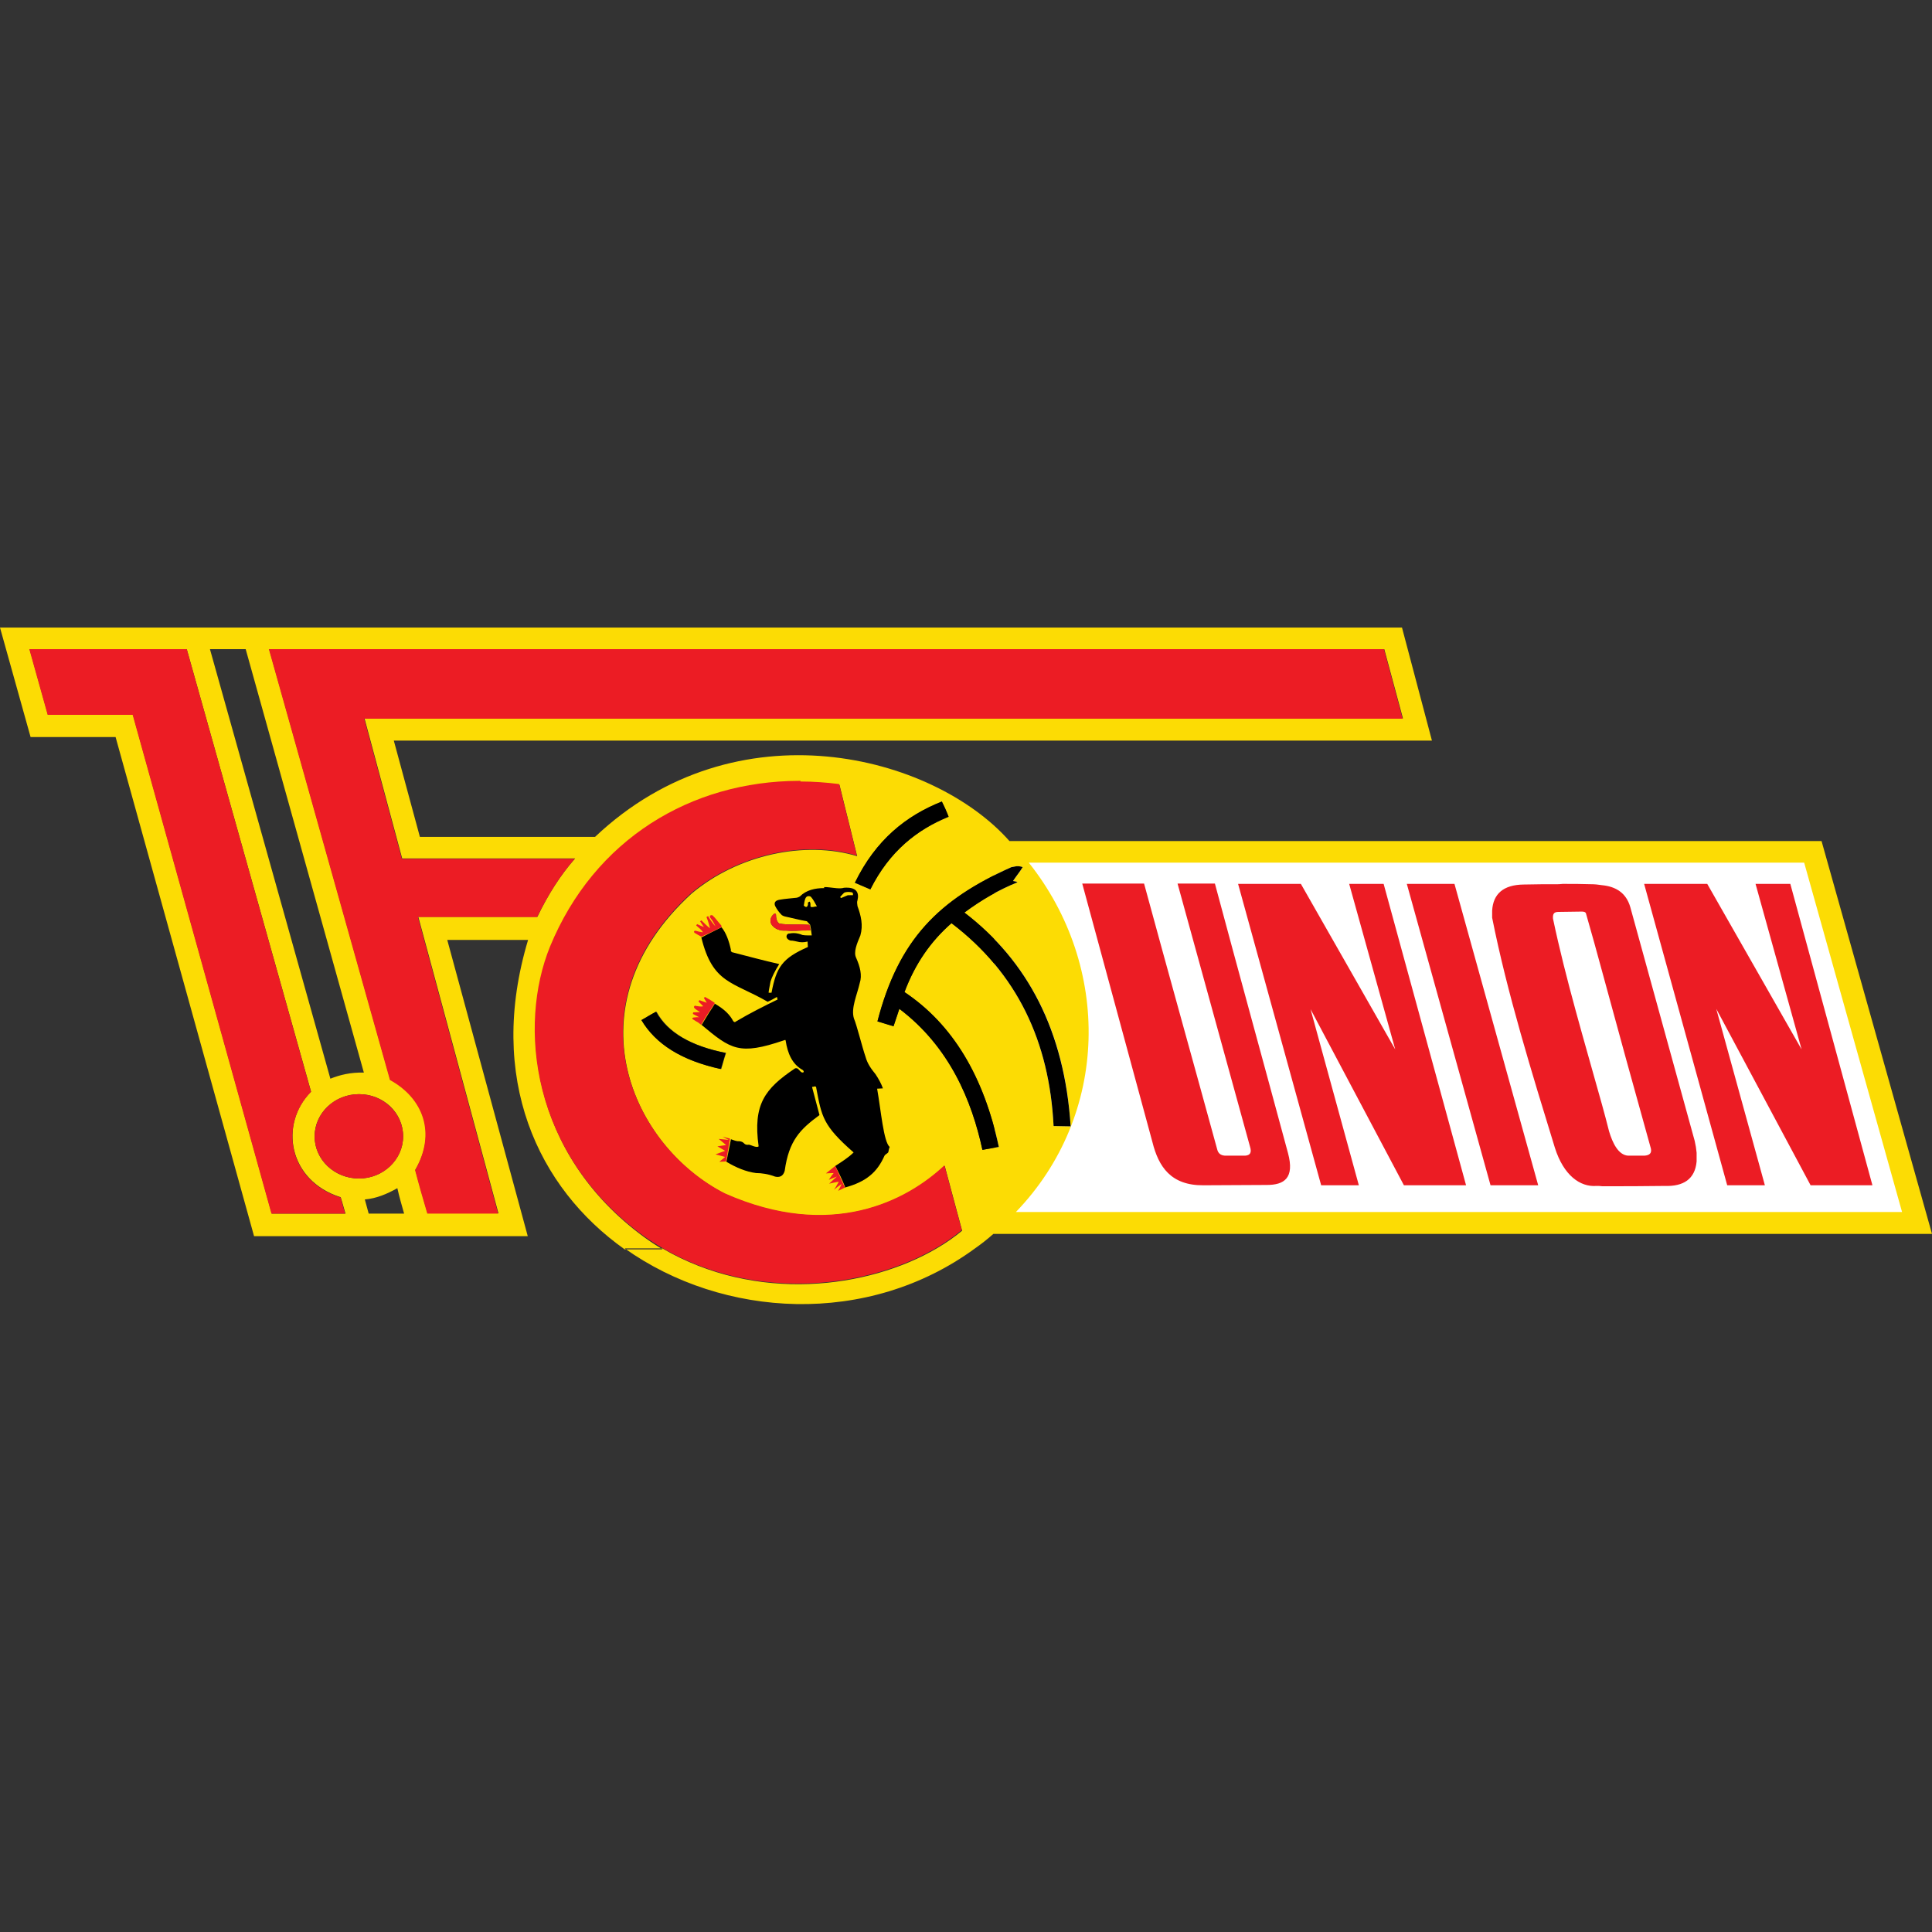 <?xml version="1.0" encoding="utf-8"?>
<!-- Generator: Adobe Illustrator 26.4.0, SVG Export Plug-In . SVG Version: 6.00 Build 0)  -->
<svg version="1.1" id="Ebene_1" xmlns="http://www.w3.org/2000/svg" xmlns:xlink="http://www.w3.org/1999/xlink" x="0px" y="0px"
	 viewBox="0 0 600 600" style="enable-background:new 0 0 600 600;" xml:space="preserve">
<rect x="0" y="0" width="600" height="600" fill="#333333" stroke="none"/>
<style type="text/css">
	.st0{fill-rule:evenodd;clip-rule:evenodd;fill:#FFFFFF;}
	.st1{fill-rule:evenodd;clip-rule:evenodd;fill:#FCDC04;}
	.st2{fill-rule:evenodd;clip-rule:evenodd;}
	.st3{fill-rule:evenodd;clip-rule:evenodd;fill:#EC1C24;}
</style>
<g>
	<path class="st0" d="M562.2,265.8H308.8V379h285.3L562.2,265.8L562.2,265.8z"/>
	<path class="st1" d="M444.7,230H122.3l8.1,29.9h54.4c43.9-41.5,105-25.5,128.7,1.3h252.2l34.3,122H308.5c-1.8,1.6-3.7,3.1-5.7,4.5
		l0,0c-33.3,24.4-78.3,21.7-108.8,0h11.7c29.1,17,63.9,12.5,85.2,0l0,0c2.9-1.7,5.5-3.5,7.9-5.5c-1.8-6.6-3.6-13.4-5.4-20.1
		c-11.7,10.9-35.2,23.3-68.2,8.7c-29-14.8-48.7-58.2-10.4-93.3c14.4-12.1,35.2-16.5,51.4-11.6c-0.8-3.2-1.6-6.5-2.4-9.7l-0.7-2.8
		c-0.8-3.2-1.6-6.5-2.4-9.7c-38.2-4.9-74.2,13.1-89.7,50.7c-9.9,24.4-6.1,64,28.9,89.7c1.9,1.4,3.9,2.7,5.9,3.9H194
		c-27-19.1-42.9-53.1-30-96.1h-25.1l25,92H78.9l-43-155H9.5L0,194.9h435.4L444.7,230z M114.5,376.9h11c-0.7-2.5-1.5-5.2-2.1-7.9
		c-3.2,1.8-6.5,3.2-10.1,3.5L114.5,376.9z M58,201.6H9.2l5.7,20.4h26.4l43.1,154.9h22.9c-0.5-1.6-0.9-3.3-1.5-5.1
		c-16.2-5.1-19.2-22.7-9.2-32.8L58,201.6z M429.9,201.6H83.6l37.6,133.7c10.2,5.6,14.6,16.4,7.8,28c1.2,4.6,2.5,9.1,3.8,13.5h22
		l-24.9-92.1h37c3.3-6.9,7.2-13,11.7-18.1h-53.7l-11.7-43.5h322.5L429.9,201.6z M560.3,267.9H319.5c25.7,32.3,25.1,78.3-4,108.5
		h275.2L560.3,267.9z M111.5,339.8c-7.6,0-13.8,5.9-13.8,13.1c0,7.3,6.2,13.1,13.8,13.1c7.5,0,13.7-5.9,13.7-13.1
		C125.2,345.6,119.1,339.8,111.5,339.8z M226.2,357.2l-0.7,3.5C225.8,359.5,226,358.3,226.2,357.2z M314.1,269.3
		c-22.5,10.2-35,22.4-41.6,47.9c1.7,0.4,3.3,1,5,1.5c0.6-1.8,1.2-3.6,1.8-5.4c15.6,11.8,22.5,28.5,25.8,43.8
		c1.8-0.3,3.3-0.7,5.1-0.9c-4.7-21.9-14.3-38-29.3-48.1c3.3-9,8.3-15.9,14.6-21.4c20.4,15.5,30.4,36.8,31.7,63
		c1.8,0,3.5,0.1,5.3,0.1c-1.8-29.7-13.4-51.4-33-66.4c5.4-4,10.8-7.1,16.5-9.4c-0.5-0.3-0.9-0.3-1.4-0.4c1.1-1.5,2.1-2.8,3-4.3
		c-0.6-0.1-1.1-0.3-1.6-0.3C315.5,269.1,314.8,269.1,314.1,269.3L314.1,269.3z M76.3,201.6H65.2L102.6,335c3-1.2,6.3-2,10.4-1.9
		L76.3,201.6z M199.2,316.8c4.4,7.4,12.4,12.6,24.8,15.2c0.5-1.7,0.9-3.3,1.5-5c-10.7-2.1-18.1-6.3-21.6-12.8
		C202.2,315,200.7,315.9,199.2,316.8L199.2,316.8z M251.4,287.2c-1.9-0.1-3.6-0.1-5-0.1c-1.5,0-2.9,0-4.4-0.3c-0.6-0.4-1-1.3-1-2.7
		c0-0.3-0.3-0.5-0.6-0.3c-1.3,1-1.3,2.5-0.8,3.3c0.6,0.9,1.5,1.5,2.7,1.8c0.3,0.1,0.6,0.1,0.9,0.1c0.6,0,1.2,0,2.4,0.1
		c1,0,2.1,0,3-0.1c1.2-0.1,2.2-0.1,3.1-0.1l-0.2-1.1C251.4,287.6,251.4,287.4,251.4,287.2L251.4,287.2z M270.3,276.2
		c5.9-11.9,14.5-18.6,24.3-22.5c-0.6-1.6-1.3-3.2-2.1-4.7c-11.1,4.4-20.6,11.9-27,25.2L270.3,276.2L270.3,276.2z"/>
	<path class="st2" d="M255.9,275.5c0.6,0,1.2,0,1.8,0.1c1.1,0.1,3.2,0.5,4.4,0.1c3.8-0.3,4.8,1.4,4.2,3.9c-0.2,0.5-0.1,1.1,0,1.8
		c1.1,3,1.8,5.9,0.9,9.1c-1.1,2.6-2.2,5.2-1.3,7c1.2,2.7,1.9,5.4,1.1,7.8c-0.8,3.6-2.8,7.8-1.8,11c0.9,2.1,2.5,8.7,3.6,11.9
		c0.6,2.2,1.8,3.8,3.1,5.4c1,1.5,1.8,3,2.3,4.4c-0.6,0-1.2,0.1-1.8,0.1c1.2,6.8,2,16.5,3.9,18.1c-0.2,0.4-0.3,1-0.4,1.5
		c0,0.4-0.9,0.7-1.2,1.2c-2.3,5.2-5.7,8.1-12.3,9.9v-0.3c-0.7-1.8-1.9-4.3-3-6.4c2.2-1.4,4.3-2.8,5.7-4.2c-9.6-8.4-9.9-11.1-11.6-20
		c0-0.4-0.2-0.5-0.4-0.5c-0.1,0-0.3,0-0.4,0.1h-0.1c-0.1,0-0.3,0-0.4,0.1c0.8,2.9,1.5,5.8,2.3,8.7c-6,4.4-9.5,7.9-10.8,17.3
		c-0.5,1.8-1.7,2.1-3,1.8c-2.1-0.8-4.2-1.1-5.9-1.1c-3.1-0.4-6.2-1.7-9.2-3.5c0.5-2.3,0.9-4.7,1.4-7c0.9,0.3,1.8,0.7,2.5,0.6
		c0.9,0.1,1.2,0.3,1.6,0.7c0.3,0.3,0.6,0.5,1.5,0.4c0.5,0,2.4,1.1,3,0.5c-1.8-13,1.9-17.9,11.3-24.2c0.3-0.1,0.5-0.1,0.9,0.1
		c0.4,0.4,0.7,0.8,1.1,1.1c0.8,0.3,0.9-0.3,0.4-0.7c-3.3-1.8-4.7-5.2-5.3-9.1c-0.1-0.1,0.1-0.4-0.6-0.1c-13.8,4.7-16.4,2.8-25.5-4.8
		l2.3-3.8c0.6-0.9,1.2-1.8,1.8-2.8c3.1,1.8,4.7,3.5,5.7,5.4c0.3,0.4,0.6,0.4,0.9,0.1c4.2-2.5,8.6-4.7,12.9-6.8
		c-0.1-0.3-0.2-0.6-0.2-0.8c-0.9,0.5-1.9,1.1-2.9,1.5c-10.9-6.3-17.1-5.6-20.6-20c0.1,0,0.2,0,0.3-0.1c1.9-1,3.7-1.9,5.7-2.9
		l0.3-0.1c1.4,1.7,2.3,4.2,2.9,7c-0.2,0.3,0.2,0.6,0.3,0.7c5,1.3,9.9,2.6,14.7,3.7c-1.4,2.2-2.3,4.1-2.7,5.4c-0.3,1.6-0.6,3-0.6,3.5
		h0.9c1.5-7.9,3.3-10.7,11.3-14.2c0-0.5-0.1-1.1-0.1-1.7c-1.1,0.3-2.3,0.3-3.3,0c-0.6-0.1-1.1-0.3-2-0.3c-1.9-0.6-1.3-2.3-0.3-2.2
		c1.6-0.3,2.7,0,3.6,0.3c0.4,0.3,1.7,0.3,3.3,0.3l-0.2-1.5c0-0.4-0.1-0.8-0.2-1.1l-0.1-0.7c-0.3-0.4-0.8-0.8-1-1.1
		c-2.4-0.4-4.5-1-6.9-1.5c-0.3-0.1-0.6-0.2-0.9-0.4c-0.9-0.9-1.6-1.9-2.1-2.9c-0.4-1.1,0.2-1.7,1.5-1.9c1.7-0.3,3.5-0.4,5.2-0.6
		c0.5-0.1,0.8-0.3,1-0.4c2-2,4.7-2.6,7.6-2.6L255.9,275.5L255.9,275.5z M314.1,269.3c0.7-0.1,1.4-0.3,1.9-0.3s1.1,0.1,1.6,0.3
		c-0.9,1.5-2,2.8-3,4.3c0.5,0.1,0.9,0.1,1.4,0.4c-5.7,2.3-11.1,5.4-16.5,9.4c19.6,15,31.1,36.7,33,66.4c-1.8,0-3.5-0.1-5.3-0.1
		c-1.3-26.2-11.3-47.5-31.7-63c-6.3,5.5-11.2,12.4-14.6,21.4c15,10,24.6,26.1,29.3,48.1c-1.8,0.3-3.3,0.6-5.1,0.9
		c-3.3-15.3-10.2-32-25.8-43.8c-0.6,1.8-1.2,3.6-1.8,5.4c-1.6-0.4-3.3-1-5-1.5C279.1,291.7,291.5,279.4,314.1,269.3L314.1,269.3z
		 M199.2,316.8c1.5-0.8,3-1.8,4.5-2.6c3.5,6.5,11,10.7,21.6,12.8c-0.5,1.7-0.9,3.3-1.5,5C211.6,329.3,203.6,324.2,199.2,316.8z
		 M253.7,281.5c-0.6-1.1-1.1-2.1-1.8-2.9c-0.3-0.4-1.2-0.4-1.5,0c-0.4,0.4-0.6,1.4-0.7,2.3c-0.1,0.1-0.1,0.3,0,0.4
		c0.2,0.1,0.3,0.3,0.4,0.3c0.2,0.1,0.3,0.1,0.5,0c0.3-0.3,0.4-0.8,0.3-1.3l0.5-0.3c0.2,0.1,0.3,0.5,0.3,0.9v0.4
		c-0.1,0.3,0.2,0.4,0.5,0.4C252.7,281.7,253.1,281.5,253.7,281.5z M261.2,278.9c0.6-0.3,1.3-0.5,1.9-0.8c0.1-0.1,0.5-0.1,1.8-0.1
		v-0.4c0-0.4-0.2-0.4-0.4-0.5c-0.3,0-0.6-0.1-0.9-0.1c-0.7,0-1.4,0.1-1.6,0.4c-0.4,0.4-0.8,0.8-1.1,1.2
		C261,278.7,261.2,278.9,261.2,278.9L261.2,278.9z M270.3,276.2l-4.8-2.1c6.5-13.3,15.9-20.8,27-25.2c0.8,1.6,1.5,3.2,2.1,4.7
		C284.8,257.7,276.3,264.3,270.3,276.2z"/>
	<path class="st3" d="M248.6,242.7c4,0,8,0.3,12,0.8c0.8,3.2,1.6,6.5,2.4,9.7l0.7,2.8c0.8,3.2,1.6,6.5,2.4,9.7
		c-16.2-4.9-37-0.4-51.4,11.6c-38.3,35.1-18.6,78.5,10.4,93.3c33.1,14.7,56.5,2.3,68.2-8.7c1.8,6.8,3.6,13.5,5.4,20.1
		c-20.8,17.4-65,25.8-99,1.7c-35-25.6-38.8-65.3-28.9-89.7c13.8-33.5,43.9-51.4,77.3-51.5H248.6L248.6,242.7z M107.2,376.9H84.3
		L41.2,222H14.8l-5.7-20.4H58l38.6,137.5c-10,10.1-7.1,27.7,9.2,32.8C106.2,373.5,106.7,375.3,107.2,376.9L107.2,376.9z
		 M435.6,223.2H113.1l11.7,43.5h53.7c-4.5,5.1-8.3,11.2-11.7,18.1h-37l24.9,92.1h-22c-1.3-4.4-2.6-8.9-3.8-13.5
		c6.7-11.6,2.4-22.4-7.8-28L83.5,201.6h346.3L435.6,223.2z M259.4,362.1c1,2.3,2,4.5,3,6.7c-0.8,0.4-1.5,0.8-2.1,1
		c0.4-0.7,0.8-1.4,1.1-2.1c-0.8,0.5-1.6,1.1-2.4,1.8c0.6-0.8,1-1.7,1.5-2.5c-0.9,0.1-2,0.4-3,0.6c0.8-0.8,1.6-1.5,2.4-2.2
		c-0.9,0.3-1.7,0.7-2.5,1c0.5-0.8,1-1.5,1.5-2.1c-0.8,0-1.7,0.1-2.4,0.1C257.5,363.6,258.4,362.9,259.4,362.1L259.4,362.1z
		 M485.3,274.5c3,0,5.9,0,8.7,0.1c1.2,0,2.3,0.1,3.5,0.3c4.2,0.4,7.5,2.3,8.8,6.8l20,72.6c0.3,1.3,0.5,2.5,0.6,3.7v2.7
		c-0.5,5.5-4.1,7.8-9.9,7.6c-6.4,0.1-12.8,0.1-19.4,0.1c-0.6-0.1-1.2-0.1-1.8-0.1c-5.1,0.4-10.2-3.3-12.9-11.8
		c-7.1-23.1-14.9-48.3-19.5-71.5v-2.2c0.3-5.2,3.5-8,9.7-8.1c3.9-0.1,7.5-0.1,11-0.1L485.3,274.5L485.3,274.5z M373.8,368.1
		c-10.2,0.1-14-5.8-15.9-13.4l-21.8-80.3h19.2c7.5,27.6,15.2,55.1,22.7,82.5c0.3,1.3,1.1,1.9,2.4,2h6.3c1.5-0.1,2.1-0.9,1.5-2.8
		l-22.5-81.7h11.6c7.5,28,15.2,55.9,22.7,83.7c2.1,7.8-1.2,9.9-6.6,9.9L373.8,368.1L373.8,368.1z M422,368.1h-11.7l-25.8-93.6H404
		l29.3,51.4l-14.3-51.4h10.7l25.6,93.6h-19.3L407,313.4L422,368.1L422,368.1z M548.1,368.1h-11.7l-25.8-93.6h19.6l29.3,51.4
		l-14.3-51.4H556l25.5,93.6h-19.2l-29.3-54.8L548.1,368.1L548.1,368.1z M477.7,368.1h-14.8l-26-93.6h14.8L477.7,368.1z M111.5,339.8
		c7.5,0,13.7,5.9,13.7,13.1c0,7.3-6.2,13.1-13.7,13.1c-7.6,0-13.8-5.9-13.8-13.1C97.8,345.6,103.9,339.8,111.5,339.8z M225.5,360.7
		l-2.1,0.1l1.8-1.5l-3-0.8l3-1.1l-2.4-1.4l2.7-0.4l-2.3-1.9l3.1,0.3l-1.9-1l2.3,0.6L225.5,360.7L225.5,360.7z M497.5,301.5
		c-1.6-5.9-3.2-11.7-4.9-17.6c-0.1-0.7-0.7-0.8-1.4-0.8c-2.3,0-4.8,0.1-7.2,0.1c-1.5,0-1.8,0.7-1.7,2.1c3.9,18.6,9.8,38.3,15.2,57.7
		c0.8,2.8,1.5,5.6,2.2,8.3c1.1,3.7,2.9,7.4,5.9,7.6h5.1c1.6-0.1,2.3-0.8,2-2.2C507.5,338.1,502.5,319.9,497.5,301.5L497.5,301.5z
		 M217.8,318.3c-0.3-0.3-0.6-0.4-0.9-0.7c-0.2-0.1-1.2-0.7-1.8-1.1c-0.2-0.3-0.1-0.4,0.3-0.5c0.6-0.1,1.1-0.1,1.7-0.1
		c-0.6-0.3-1.3-0.7-1.9-1c0-0.1,0-0.4,0.1-0.5c0.7,0,1.5-0.1,2.1-0.1c-0.6-0.4-1.4-0.8-1.8-1.3c-0.3-0.5,0.3-0.8,0.5-0.6
		c0.8,0.1,1.6,0.3,2.3,0.1l-1.5-1.5c0.1-0.1,0.3-0.3,0.3-0.4c0.7,0.3,1.5,0.5,2.3,0.8c-0.3-0.4-0.6-1-0.9-1.5
		c0.1-0.1,0.2-0.1,0.3-0.3c1.5,0.8,2.6,1.5,3.1,1.9l-0.1,0.1c-0.6,0.9-1.2,1.8-1.8,2.7l1.8-2.7l0.1-0.1l-1.8,2.8l-0.1,0.1
		c-0.8,1.2-1.5,2.4-2.2,3.6L217.8,318.3L217.8,318.3z M224,287.4c0.1,0.3,0.1,0.4,0.1,0.5c-2.1,1.1-4.2,2.1-6.3,3
		c-0.7-0.4-1.5-0.8-2.1-1.2c-0.4-0.4,0-0.8,0.5-0.6c0.6,0.2,1.2,0.3,1.8,0.4h0.3c-0.4-0.7-1.4-1.5-2.1-2.1l0.3-0.4
		c0.6,0.3,1.4,0.6,2.1,0.9l-1.2-1.8c0.1-0.1,0.3-0.1,0.4-0.3c0.9,0.9,1.8,1.8,2.7,2.5c-0.3-1.2-0.6-2.3-1.1-3.5l0.5-0.3
		c0.6,1.1,1.4,2.2,2.3,3.2c-0.4-0.9-1-1.9-1.7-2.8c-0.3-0.7,0.6-0.8,0.8-0.6C222.2,285.1,222.9,286.2,224,287.4z M251.4,287.2
		c0,0.2,0.1,0.4,0.1,0.6l0.2,1.1c-0.9,0.1-1.9,0.1-3.1,0.1c-0.9,0.1-2,0.1-3,0.1c-1.2-0.1-1.8-0.1-2.4-0.1c-0.3,0-0.6-0.1-0.9-0.1
		c-1.1-0.3-2.1-0.9-2.7-1.8c-0.5-0.8-0.5-2.3,0.8-3.3c0.3-0.3,0.6,0.1,0.6,0.3c0,1.4,0.4,2.3,1,2.7c1.5,0.3,3,0.3,4.4,0.3
		C247.8,287,249.5,287.1,251.4,287.2L251.4,287.2z"/>
</g>
</svg>
